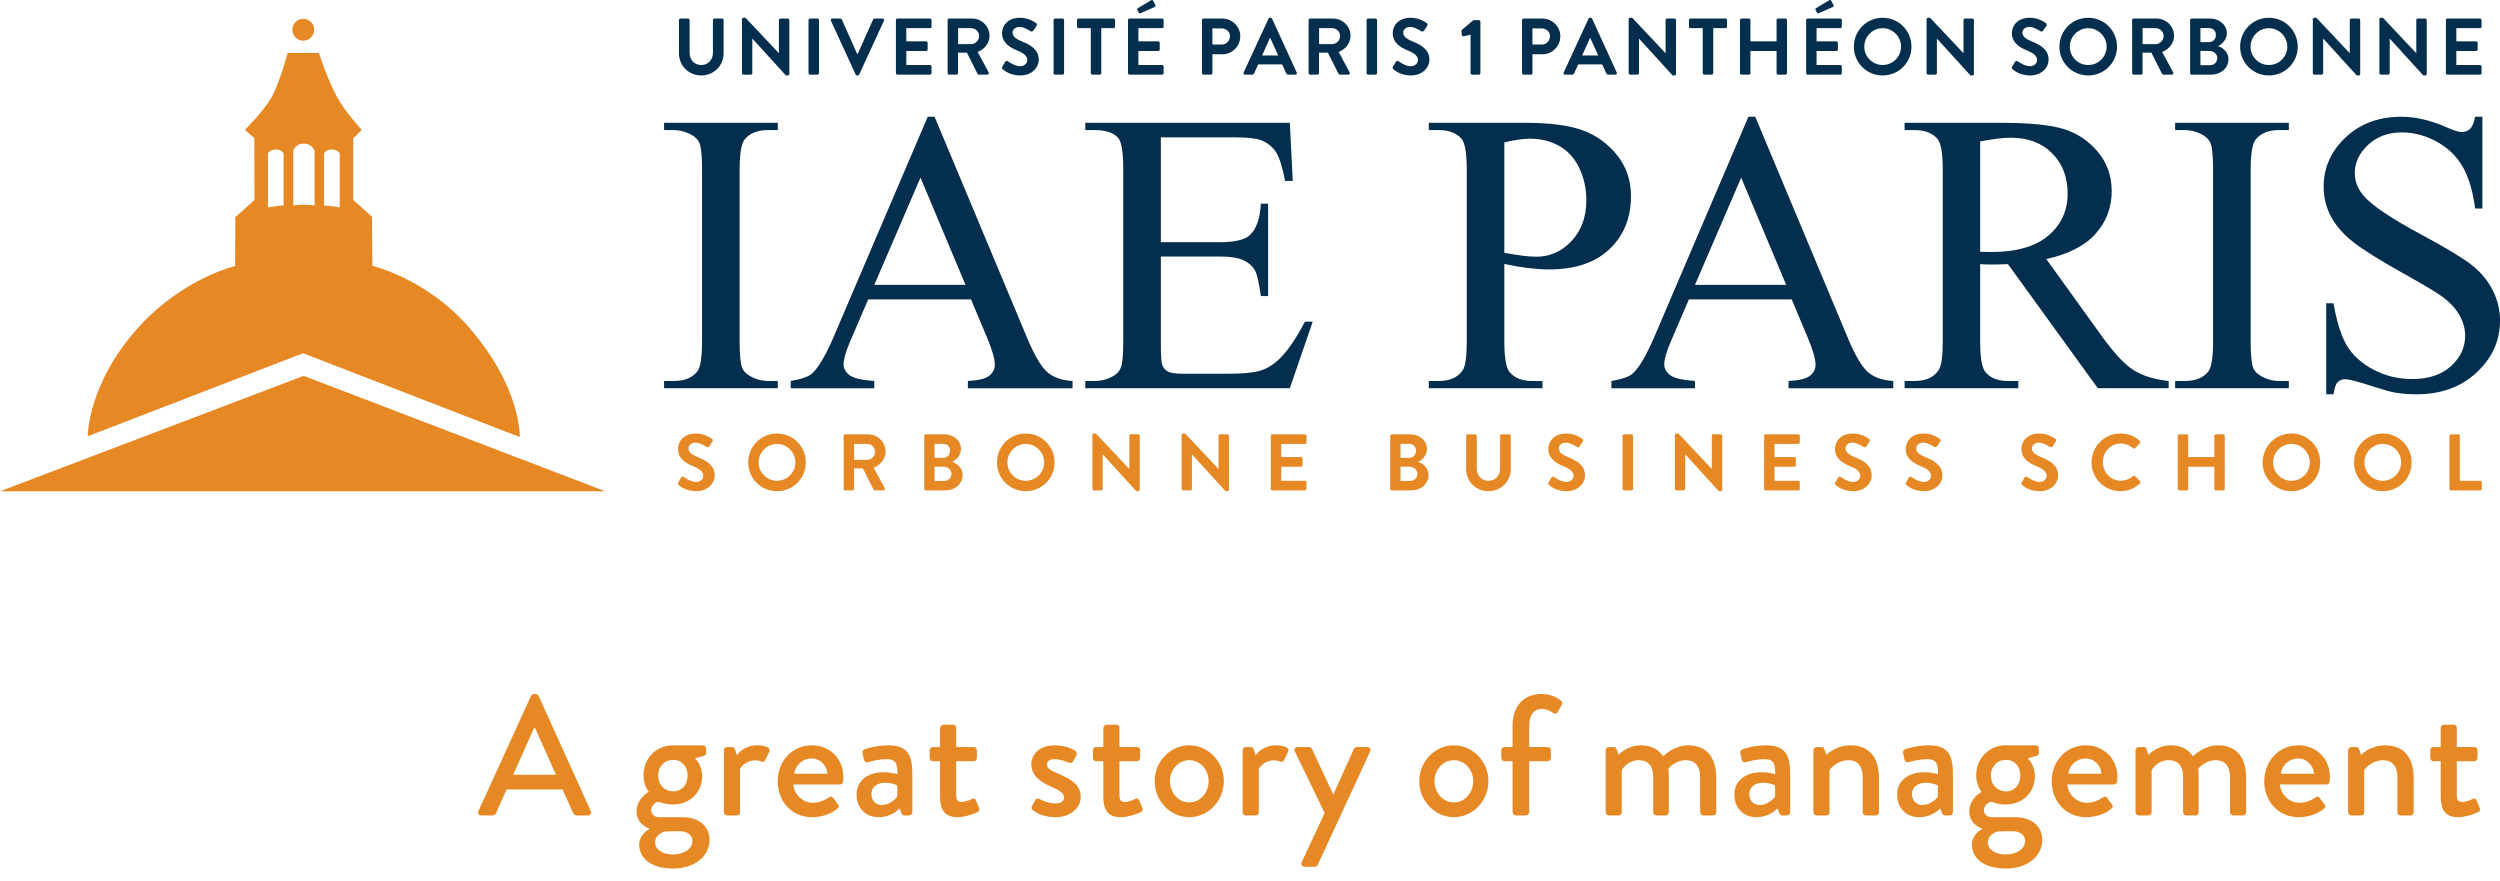 <?xml version="1.0" encoding="UTF-8"?>
<svg xmlns="http://www.w3.org/2000/svg" xmlns:xlink="http://www.w3.org/1999/xlink" width="569.67pt" height="200.64pt" viewBox="0 0 569.67 200.64" version="1.1">
<defs>
<g>
<symbol overflow="visible" id="glyph0-0">
<path style="stroke:none;" d="M 1.953 -1.172 C 1.953 -0.344 2.297 0 3.125 0 L 20.234 0 C 21.062 0 21.406 -0.344 21.406 -1.172 L 21.406 -26.125 C 21.406 -26.953 21.062 -27.297 20.234 -27.297 L 3.125 -27.297 C 2.297 -27.297 1.953 -26.953 1.953 -26.125 Z M 10.219 -12.25 L 10.219 -13.375 C 10.219 -16.297 14.078 -16.656 14.078 -19.109 C 14.078 -20.156 13.266 -21.141 11.703 -21.141 C 9.828 -21.141 8.938 -20 8.422 -19.531 C 8.188 -19.391 8 -19.391 7.766 -19.531 L 6.906 -20.391 C 6.672 -20.594 6.75 -20.859 6.906 -21.094 C 6.906 -21.094 8.578 -23.484 11.969 -23.484 C 14.734 -23.484 16.844 -21.688 16.844 -19.156 C 16.844 -15.75 12.75 -15.172 12.75 -13.297 L 12.75 -12.281 C 12.75 -11.938 12.516 -11.781 12.172 -11.781 L 10.766 -11.781 C 10.484 -11.781 10.219 -11.969 10.219 -12.25 Z M 9.562 -6.078 C 9.562 -7.094 10.406 -7.953 11.422 -7.953 C 12.484 -7.953 13.344 -7.094 13.344 -6.078 C 13.344 -5.062 12.484 -4.219 11.422 -4.219 C 10.406 -4.219 9.562 -5.062 9.562 -6.078 Z M 9.562 -6.078 "/>
</symbol>
<symbol overflow="visible" id="glyph0-1">
<path style="stroke:none;" d="M 0.781 0 L 3.234 0 C 3.703 0 4.016 -0.312 4.141 -0.578 C 4.906 -2.375 5.734 -4.141 6.516 -5.922 L 19.266 -5.922 L 21.688 -0.578 C 21.844 -0.234 22.109 0 22.578 0 L 25.031 0 C 25.625 0 25.938 -0.5 25.703 -1.016 L 13.812 -27.266 C 13.688 -27.5 13.344 -27.688 13.141 -27.688 L 12.75 -27.688 C 12.562 -27.688 12.203 -27.5 12.094 -27.266 L 0.109 -1.016 C -0.109 -0.5 0.188 0 0.781 0 Z M 8.031 -9.281 L 12.797 -19.969 L 12.984 -19.969 L 17.781 -9.281 Z M 8.031 -9.281 "/>
</symbol>
<symbol overflow="visible" id="glyph0-2">
<path style="stroke:none;" d=""/>
</symbol>
<symbol overflow="visible" id="glyph0-3">
<path style="stroke:none;" d="M 0.969 -0.938 C 0.969 1.672 3.047 2.734 3.859 2.969 L 3.859 3.078 C 3.469 3.312 1.562 4.406 1.562 6.75 C 1.562 9.281 3.781 12.094 9.281 12.094 C 14.469 12.094 17.594 9.047 17.594 5.609 C 17.594 2.219 14.859 0.391 11.469 0.391 L 6.156 0.391 C 4.984 0.391 4.297 -0.312 4.297 -1.203 C 4.297 -2.453 5.609 -3.125 5.891 -3.125 C 6.203 -3.125 7.297 -2.5 9.281 -2.5 C 13.344 -2.5 15.906 -5.531 15.906 -8.859 C 15.906 -11.781 14.234 -13.031 14.234 -13.031 L 16.375 -13.609 C 16.656 -13.656 16.812 -14 16.812 -14.281 L 16.812 -15.25 C 16.812 -15.672 16.5 -15.984 16.062 -15.984 L 9.25 -15.984 C 5.266 -15.984 2.531 -12.797 2.531 -9.172 C 2.531 -6.828 3.75 -5.375 3.75 -5.375 C 3.75 -5.375 0.969 -3.938 0.969 -0.938 Z M 9.328 -5.5 C 7.328 -5.5 5.891 -6.984 5.891 -9.094 C 5.891 -11.188 7.328 -12.672 9.328 -12.672 C 11.266 -12.672 12.594 -11.188 12.594 -9.094 C 12.594 -6.984 11.266 -5.5 9.328 -5.5 Z M 5.188 6.125 C 5.188 4.375 7.094 3.75 7.328 3.672 C 8.469 3.594 9.641 3.594 10.766 3.594 C 13.297 3.594 13.688 5.188 13.688 5.812 C 13.688 7.688 11.625 8.891 9.25 8.891 C 6.859 8.891 5.188 7.719 5.188 6.125 Z M 5.188 6.125 "/>
</symbol>
<symbol overflow="visible" id="glyph0-4">
<path style="stroke:none;" d="M 2.531 -0.734 C 2.531 -0.344 2.891 0 3.281 0 L 5.141 0 C 5.766 0 6.203 -0.078 6.203 -0.734 L 6.203 -10.641 C 6.359 -10.922 7.453 -12.562 9.719 -12.562 C 10.219 -12.562 10.797 -12.406 11.031 -12.281 C 11.391 -12.125 11.781 -12.203 11.969 -12.641 L 12.906 -14.547 C 13.344 -15.594 11.547 -15.984 10.062 -15.984 C 7.219 -15.984 5.766 -14.125 5.5 -13.734 L 5.062 -15.047 C 4.984 -15.359 4.688 -15.594 4.406 -15.594 L 3.281 -15.594 C 2.891 -15.594 2.531 -15.25 2.531 -14.859 Z M 2.531 -0.734 "/>
</symbol>
<symbol overflow="visible" id="glyph0-5">
<path style="stroke:none;" d="M 1.406 -7.797 C 1.406 -3.312 4.531 0.391 9.25 0.391 C 11.859 0.391 13.891 -0.578 15.016 -1.562 C 15.484 -1.953 15.359 -2.266 15.094 -2.578 L 14 -4.062 C 13.688 -4.453 13.422 -4.297 12.953 -4.016 C 12.172 -3.516 10.875 -2.891 9.484 -2.891 C 6.938 -2.891 5.109 -4.953 4.984 -7.062 L 15.594 -7.062 C 15.953 -7.062 16.266 -7.328 16.297 -7.719 C 16.344 -8 16.375 -8.5 16.375 -8.781 C 16.375 -12.953 13.266 -15.984 9.203 -15.984 C 4.531 -15.984 1.406 -12.203 1.406 -7.797 Z M 5.188 -9.516 C 5.422 -11.469 7.062 -12.984 9.172 -12.984 C 11.078 -12.984 12.641 -11.391 12.75 -9.516 Z M 5.188 -9.516 "/>
</symbol>
<symbol overflow="visible" id="glyph0-6">
<path style="stroke:none;" d="M 1.406 -4.844 C 1.406 -1.594 3.516 0.391 6.438 0.391 C 8.859 0.391 10.375 -0.781 11.234 -1.594 L 11.625 -0.547 C 11.781 -0.156 11.938 0 12.281 0 L 13.375 0 C 13.766 0 14.125 -0.344 14.125 -0.734 L 14.125 -9.047 C 14.125 -12.953 13.656 -15.984 8.656 -15.984 C 5.766 -15.984 3.547 -15.203 3.281 -15.094 C 2.922 -14.969 2.656 -14.703 2.766 -14.203 L 3.078 -12.75 C 3.203 -12.328 3.469 -12.016 3.938 -12.125 C 4.766 -12.359 6.516 -12.828 8.312 -12.828 C 10.297 -12.828 10.766 -11.859 10.719 -9.406 C 10.719 -9.406 9.281 -9.859 7.641 -9.859 C 3.672 -9.859 1.406 -7.688 1.406 -4.844 Z M 4.797 -4.875 C 4.797 -6.469 6.078 -7.453 7.953 -7.453 C 9.359 -7.453 10.453 -6.984 10.688 -6.828 L 10.688 -4.328 C 10.219 -3.547 8.734 -2.375 7.172 -2.375 C 5.734 -2.375 4.797 -3.469 4.797 -4.875 Z M 4.797 -4.875 "/>
</symbol>
<symbol overflow="visible" id="glyph0-7">
<path style="stroke:none;" d="M 3.547 -4.25 C 3.547 -1.484 4.453 0.391 7.531 0.391 C 9.406 0.391 11.703 -0.547 12.094 -0.781 C 12.484 -0.969 12.641 -1.281 12.438 -1.719 L 11.734 -3.438 C 11.578 -3.781 11.344 -4.016 10.844 -3.781 C 10.375 -3.547 9.281 -3.078 8.469 -3.078 C 7.719 -3.078 7.219 -3.312 7.219 -4.641 L 7.219 -12.359 L 11.188 -12.359 C 11.625 -12.359 11.938 -12.719 11.938 -13.109 L 11.938 -14.859 C 11.938 -15.281 11.625 -15.594 11.188 -15.594 L 7.219 -15.594 L 7.219 -19.969 C 7.219 -20.359 6.906 -20.703 6.516 -20.703 L 4.297 -20.672 C 3.906 -20.672 3.547 -20.312 3.547 -19.922 L 3.547 -15.594 L 1.906 -15.594 C 1.484 -15.594 1.172 -15.281 1.172 -14.859 L 1.172 -13.109 C 1.172 -12.719 1.484 -12.359 1.906 -12.359 L 3.547 -12.359 Z M 3.547 -4.25 "/>
</symbol>
<symbol overflow="visible" id="glyph0-8">
<path style="stroke:none;" d="M 1.828 -1.203 C 2.656 -0.547 4.375 0.391 6.984 0.391 C 10.453 0.391 12.75 -1.75 12.75 -4.172 C 12.75 -7.094 10.406 -8.312 7.562 -9.562 C 6.047 -10.219 5.062 -10.641 5.062 -11.656 C 5.062 -12.25 5.5 -12.828 6.828 -12.828 C 8.312 -12.828 10.016 -12.016 10.016 -12.016 C 10.328 -11.859 10.844 -11.969 11.031 -12.328 L 11.734 -13.656 C 11.969 -14.047 11.781 -14.547 11.422 -14.781 C 10.641 -15.281 9.016 -15.984 6.828 -15.984 C 3.078 -15.984 1.484 -13.656 1.484 -11.703 C 1.484 -9.125 3.516 -7.641 5.922 -6.594 C 8.078 -5.609 8.938 -5.109 8.938 -4.062 C 8.938 -3.203 8.188 -2.734 7.016 -2.734 C 5.109 -2.734 3.391 -3.75 3.391 -3.75 C 3 -3.984 2.578 -3.859 2.422 -3.547 L 1.594 -2.031 C 1.438 -1.719 1.594 -1.359 1.828 -1.203 Z M 1.828 -1.203 "/>
</symbol>
<symbol overflow="visible" id="glyph0-9">
<path style="stroke:none;" d="M 1.359 -7.844 C 1.359 -3.359 4.875 0.391 9.25 0.391 C 13.609 0.391 17.125 -3.359 17.125 -7.844 C 17.125 -12.25 13.609 -15.984 9.25 -15.984 C 4.875 -15.984 1.359 -12.25 1.359 -7.844 Z M 4.844 -7.844 C 4.844 -10.453 6.781 -12.594 9.25 -12.594 C 11.703 -12.594 13.656 -10.453 13.656 -7.844 C 13.656 -5.141 11.703 -2.969 9.25 -2.969 C 6.781 -2.969 4.844 -5.141 4.844 -7.844 Z M 4.844 -7.844 "/>
</symbol>
<symbol overflow="visible" id="glyph0-10">
<path style="stroke:none;" d="M 7.219 -0.547 L 1.984 10.641 C 1.719 11.188 2.062 11.703 2.656 11.703 L 4.984 11.703 C 5.297 11.703 5.531 11.469 5.656 11.234 L 17.594 -14.594 C 17.859 -15.094 17.547 -15.594 16.922 -15.594 L 14.703 -15.594 C 14.359 -15.594 14.047 -15.516 13.891 -15.172 L 9.203 -4.797 L 9.172 -4.797 L 4.328 -15.172 C 4.219 -15.406 3.906 -15.594 3.672 -15.594 L 1.094 -15.594 C 0.5 -15.594 0.188 -15.094 0.422 -14.594 Z M 7.219 -0.547 "/>
</symbol>
<symbol overflow="visible" id="glyph0-11">
<path style="stroke:none;" d="M 3.75 -0.734 C 3.75 -0.344 4.094 0 4.484 0 L 6.781 0 C 7.172 0 7.531 -0.344 7.531 -0.734 L 7.531 -12.359 L 11.734 -12.359 C 12.172 -12.359 12.484 -12.719 12.484 -13.109 L 12.484 -14.859 C 12.484 -15.281 12.172 -15.594 11.734 -15.594 L 7.531 -15.594 L 7.531 -20.438 C 7.531 -23.047 8.734 -24.297 10.453 -24.297 C 11.391 -24.297 12.516 -23.719 13.031 -23.359 C 13.422 -23.094 13.812 -23.125 14 -23.484 L 14.969 -25.234 C 15.125 -25.5 15.094 -25.891 14.812 -26.125 C 14.125 -26.75 12.484 -27.688 10.375 -27.688 C 6.625 -27.688 3.75 -25.266 3.75 -20.438 L 3.75 -15.594 L 1.906 -15.594 C 1.484 -15.594 1.172 -15.281 1.172 -14.859 L 1.172 -13.109 C 1.172 -12.719 1.484 -12.359 1.906 -12.359 L 3.75 -12.359 Z M 3.75 -0.734 "/>
</symbol>
<symbol overflow="visible" id="glyph0-12">
<path style="stroke:none;" d="M 2.531 -0.734 C 2.531 -0.344 2.891 0 3.281 0 L 5.453 0 C 5.844 0 6.203 -0.344 6.203 -0.734 L 6.203 -10.25 C 6.391 -10.766 7.719 -12.594 10.062 -12.594 C 12.25 -12.594 13.375 -11.234 13.375 -8.734 L 13.375 -0.734 C 13.375 -0.344 13.688 0 14.125 0 L 16.188 0 C 16.578 0 16.922 -0.344 16.922 -0.734 L 16.922 -8.812 C 16.922 -9.594 16.891 -10.328 16.812 -10.688 C 17.078 -10.922 18.453 -12.594 20.828 -12.594 C 22.938 -12.594 24.062 -11.188 24.062 -8.734 L 24.062 -0.734 C 24.062 -0.344 24.375 0 24.797 0 L 26.984 0 C 27.422 0 27.734 -0.344 27.734 -0.734 L 27.734 -8.578 C 27.734 -12.641 26.047 -15.984 21.297 -15.984 C 18.328 -15.984 16.062 -13.922 15.641 -13.5 C 14.516 -15.094 12.875 -15.984 10.609 -15.984 C 7.609 -15.984 5.812 -14.156 5.453 -13.812 L 5.031 -15.125 C 4.906 -15.406 4.719 -15.594 4.375 -15.594 L 3.281 -15.594 C 2.891 -15.594 2.531 -15.25 2.531 -14.859 Z M 2.531 -0.734 "/>
</symbol>
<symbol overflow="visible" id="glyph0-13">
<path style="stroke:none;" d="M 2.531 -0.734 C 2.531 -0.344 2.891 0 3.281 0 L 5.297 0 C 5.969 0 6.203 -0.234 6.203 -0.734 L 6.203 -10.25 C 6.391 -10.797 8.078 -12.594 10.531 -12.594 C 12.562 -12.594 13.766 -11.234 13.766 -8.734 L 13.766 -0.734 C 13.766 -0.344 14.078 0 14.516 0 L 16.734 0 C 17.125 0 17.469 -0.344 17.469 -0.734 L 17.469 -8.578 C 17.469 -12.641 15.719 -15.984 10.953 -15.984 C 7.844 -15.984 5.766 -14.125 5.5 -13.812 L 5.031 -15.125 C 4.953 -15.406 4.719 -15.594 4.406 -15.594 L 3.281 -15.594 C 2.891 -15.594 2.531 -15.25 2.531 -14.859 Z M 2.531 -0.734 "/>
</symbol>
</g>
<clipPath id="clip1">
  <path d="M 529 26 L 569.672 26 L 569.672 90 L 529 90 Z M 529 26 "/>
</clipPath>
</defs>
<g id="surface1">
<path style=" stroke:none;fill-rule:nonzero;fill:rgb(1.199%,17.999%,30.199%);fill-opacity:1;" d="M 154.715 4.574 C 154.715 4.395 154.879 4.227 155.062 4.227 L 156.797 4.227 C 156.996 4.227 157.141 4.395 157.141 4.574 L 157.141 12.043 C 157.141 13.594 158.199 14.816 159.789 14.816 C 161.379 14.816 162.453 13.594 162.453 12.062 L 162.453 4.574 C 162.453 4.395 162.602 4.227 162.801 4.227 L 164.535 4.227 C 164.719 4.227 164.883 4.395 164.883 4.574 L 164.883 12.172 C 164.883 14.945 162.676 17.191 159.789 17.191 C 156.922 17.191 154.715 14.945 154.715 12.172 L 154.715 4.574 "/>
<path style=" stroke:none;fill-rule:nonzero;fill:rgb(1.199%,17.999%,30.199%);fill-opacity:1;" d="M 169.07 4.375 C 169.07 4.191 169.238 4.047 169.418 4.047 L 169.875 4.047 L 177.469 12.113 L 177.488 12.113 L 177.488 4.574 C 177.488 4.391 177.637 4.227 177.836 4.227 L 179.516 4.227 C 179.699 4.227 179.863 4.391 179.863 4.574 L 179.863 16.863 C 179.863 17.047 179.699 17.191 179.516 17.191 L 179.078 17.191 L 171.445 8.809 L 171.43 8.809 L 171.43 16.66 C 171.43 16.844 171.281 17.008 171.082 17.008 L 169.418 17.008 C 169.238 17.008 169.07 16.844 169.07 16.66 L 169.07 4.375 "/>
<path style=" stroke:none;fill-rule:nonzero;fill:rgb(1.199%,17.999%,30.199%);fill-opacity:1;" d="M 184.234 4.574 C 184.234 4.395 184.398 4.227 184.582 4.227 L 186.277 4.227 C 186.465 4.227 186.625 4.395 186.625 4.574 L 186.625 16.66 C 186.625 16.844 186.465 17.008 186.277 17.008 L 184.582 17.008 C 184.398 17.008 184.234 16.844 184.234 16.66 L 184.234 4.574 "/>
<path style=" stroke:none;fill-rule:nonzero;fill:rgb(1.199%,17.999%,30.199%);fill-opacity:1;" d="M 189.332 4.703 C 189.223 4.465 189.367 4.227 189.641 4.227 L 191.504 4.227 C 191.668 4.227 191.777 4.34 191.816 4.43 L 195.32 12.277 L 195.445 12.277 L 198.953 4.43 C 198.992 4.34 199.098 4.227 199.266 4.227 L 201.125 4.227 C 201.402 4.227 201.547 4.465 201.438 4.703 L 195.777 16.988 C 195.723 17.102 195.633 17.191 195.465 17.191 L 195.285 17.191 C 195.117 17.191 195.027 17.102 194.973 16.988 L 189.332 4.703 "/>
<path style=" stroke:none;fill-rule:nonzero;fill:rgb(1.199%,17.999%,30.199%);fill-opacity:1;" d="M 204.148 4.574 C 204.148 4.395 204.293 4.227 204.492 4.227 L 211.926 4.227 C 212.125 4.227 212.27 4.395 212.27 4.574 L 212.27 6.07 C 212.27 6.254 212.125 6.418 211.926 6.418 L 206.52 6.418 L 206.52 9.414 L 211.031 9.414 C 211.215 9.414 211.379 9.578 211.379 9.762 L 211.379 11.277 C 211.379 11.477 211.215 11.621 211.031 11.621 L 206.52 11.621 L 206.52 14.816 L 211.926 14.816 C 212.125 14.816 212.27 14.984 212.27 15.164 L 212.27 16.66 C 212.27 16.844 212.125 17.008 211.926 17.008 L 204.492 17.008 C 204.293 17.008 204.148 16.844 204.148 16.66 L 204.148 4.574 "/>
<path style=" stroke:none;fill-rule:nonzero;fill:rgb(1.199%,17.999%,30.199%);fill-opacity:1;" d="M 215.93 4.574 C 215.93 4.395 216.074 4.227 216.277 4.227 L 221.5 4.227 C 223.691 4.227 225.48 5.98 225.48 8.152 C 225.48 9.832 224.363 11.203 222.777 11.844 L 225.277 16.48 C 225.406 16.719 225.277 17.008 224.969 17.008 L 223.051 17.008 C 222.887 17.008 222.797 16.918 222.758 16.844 L 220.332 12.004 L 218.305 12.004 L 218.305 16.66 C 218.305 16.844 218.141 17.008 217.957 17.008 L 216.277 17.008 C 216.074 17.008 215.93 16.844 215.93 16.66 Z M 221.297 10.051 C 222.266 10.051 223.105 9.211 223.105 8.191 C 223.105 7.223 222.266 6.418 221.297 6.418 L 218.32 6.418 L 218.32 10.051 L 221.297 10.051 "/>
<path style=" stroke:none;fill-rule:nonzero;fill:rgb(1.199%,17.999%,30.199%);fill-opacity:1;" d="M 228.391 15.219 L 229.047 14.086 C 229.191 13.832 229.504 13.832 229.668 13.961 C 229.758 14.016 231.238 15.094 232.422 15.094 C 233.375 15.094 234.086 14.473 234.086 13.684 C 234.086 12.754 233.301 12.117 231.766 11.492 C 230.051 10.801 228.336 9.707 228.336 7.551 C 228.336 5.926 229.539 4.047 232.441 4.047 C 234.305 4.047 235.727 4.992 236.094 5.27 C 236.277 5.379 236.332 5.688 236.203 5.871 L 235.512 6.914 C 235.363 7.133 235.09 7.277 234.871 7.133 C 234.723 7.039 233.336 6.129 232.336 6.129 C 231.293 6.129 230.727 6.82 230.727 7.406 C 230.727 8.266 231.402 8.848 232.883 9.449 C 234.652 10.16 236.695 11.223 236.695 13.578 C 236.695 15.457 235.07 17.191 232.496 17.191 C 230.195 17.191 228.844 16.113 228.48 15.766 C 228.316 15.605 228.223 15.512 228.391 15.219 "/>
<path style=" stroke:none;fill-rule:nonzero;fill:rgb(1.199%,17.999%,30.199%);fill-opacity:1;" d="M 240.078 4.574 C 240.078 4.395 240.242 4.227 240.426 4.227 L 242.125 4.227 C 242.309 4.227 242.469 4.395 242.469 4.574 L 242.469 16.66 C 242.469 16.844 242.309 17.008 242.125 17.008 L 240.426 17.008 C 240.242 17.008 240.078 16.844 240.078 16.66 L 240.078 4.574 "/>
<path style=" stroke:none;fill-rule:nonzero;fill:rgb(1.199%,17.999%,30.199%);fill-opacity:1;" d="M 248.559 6.418 L 245.762 6.418 C 245.562 6.418 245.418 6.254 245.418 6.07 L 245.418 4.574 C 245.418 4.395 245.562 4.227 245.762 4.227 L 253.742 4.227 C 253.941 4.227 254.086 4.395 254.086 4.574 L 254.086 6.07 C 254.086 6.254 253.941 6.418 253.742 6.418 L 250.945 6.418 L 250.945 16.66 C 250.945 16.844 250.781 17.008 250.602 17.008 L 248.902 17.008 C 248.719 17.008 248.559 16.844 248.559 16.66 L 248.559 6.418 "/>
<path style=" stroke:none;fill-rule:nonzero;fill:rgb(1.199%,17.999%,30.199%);fill-opacity:1;" d="M 257.035 4.574 C 257.035 4.395 257.18 4.227 257.383 4.227 L 264.812 4.227 C 265.016 4.227 265.16 4.395 265.16 4.574 L 265.16 6.07 C 265.16 6.254 265.016 6.418 264.812 6.418 L 259.406 6.418 L 259.406 9.414 L 263.918 9.414 C 264.098 9.414 264.266 9.578 264.266 9.762 L 264.266 11.277 C 264.266 11.477 264.098 11.621 263.918 11.621 L 259.406 11.621 L 259.406 14.816 L 264.812 14.816 C 265.016 14.816 265.16 14.984 265.16 15.164 L 265.16 16.66 C 265.16 16.844 265.016 17.008 264.812 17.008 L 257.383 17.008 C 257.18 17.008 257.035 16.844 257.035 16.66 Z M 259.48 2.859 L 259.148 2.219 C 259.078 2.074 259.172 1.93 259.262 1.871 L 262.254 0.082 C 262.457 -0.043 262.641 -0.027 262.73 0.137 L 263.242 1.09 C 263.371 1.309 263.297 1.508 263.133 1.582 L 259.934 2.984 C 259.68 3.094 259.551 3.023 259.48 2.859 "/>
<path style=" stroke:none;fill-rule:nonzero;fill:rgb(1.199%,17.999%,30.199%);fill-opacity:1;" d="M 273.895 4.574 C 273.895 4.395 274.039 4.227 274.242 4.227 L 278.535 4.227 C 280.777 4.227 282.621 6.055 282.621 8.266 C 282.621 10.527 280.777 12.371 278.551 12.371 L 276.27 12.371 L 276.27 16.66 C 276.27 16.844 276.105 17.008 275.926 17.008 L 274.242 17.008 C 274.039 17.008 273.895 16.844 273.895 16.66 Z M 278.387 10.145 C 279.41 10.145 280.266 9.32 280.266 8.246 C 280.266 7.238 279.41 6.473 278.387 6.473 L 276.27 6.473 L 276.27 10.145 L 278.387 10.145 "/>
<path style=" stroke:none;fill-rule:nonzero;fill:rgb(1.199%,17.999%,30.199%);fill-opacity:1;" d="M 283.379 16.535 L 289.055 4.246 C 289.109 4.137 289.203 4.047 289.363 4.047 L 289.547 4.047 C 289.73 4.047 289.805 4.137 289.859 4.246 L 295.484 16.535 C 295.594 16.773 295.445 17.008 295.172 17.008 L 293.582 17.008 C 293.309 17.008 293.18 16.902 293.051 16.645 L 292.156 14.672 L 286.699 14.672 L 285.805 16.645 C 285.734 16.828 285.57 17.008 285.273 17.008 L 283.688 17.008 C 283.414 17.008 283.266 16.773 283.379 16.535 M 291.266 12.645 L 289.438 8.629 L 289.383 8.629 L 287.594 12.645 L 291.266 12.645 "/>
<path style=" stroke:none;fill-rule:nonzero;fill:rgb(1.199%,17.999%,30.199%);fill-opacity:1;" d="M 298.191 4.574 C 298.191 4.395 298.336 4.227 298.539 4.227 L 303.758 4.227 C 305.949 4.227 307.742 5.98 307.742 8.152 C 307.742 9.832 306.625 11.203 305.039 11.844 L 307.539 16.48 C 307.668 16.719 307.539 17.008 307.23 17.008 L 305.312 17.008 C 305.148 17.008 305.059 16.918 305.02 16.844 L 302.594 12.004 L 300.562 12.004 L 300.562 16.66 C 300.562 16.844 300.398 17.008 300.219 17.008 L 298.539 17.008 C 298.336 17.008 298.191 16.844 298.191 16.66 Z M 303.559 10.051 C 304.527 10.051 305.363 9.211 305.363 8.191 C 305.363 7.223 304.527 6.418 303.559 6.418 L 300.582 6.418 L 300.582 10.051 L 303.559 10.051 "/>
<path style=" stroke:none;fill-rule:nonzero;fill:rgb(1.199%,17.999%,30.199%);fill-opacity:1;" d="M 311.402 4.574 C 311.402 4.395 311.566 4.227 311.746 4.227 L 313.445 4.227 C 313.629 4.227 313.789 4.395 313.789 4.574 L 313.789 16.66 C 313.789 16.844 313.629 17.008 313.445 17.008 L 311.746 17.008 C 311.566 17.008 311.402 16.844 311.402 16.66 L 311.402 4.574 "/>
<path style=" stroke:none;fill-rule:nonzero;fill:rgb(1.199%,17.999%,30.199%);fill-opacity:1;" d="M 317.41 15.219 L 318.066 14.086 C 318.215 13.832 318.523 13.832 318.688 13.961 C 318.777 14.016 320.262 15.094 321.445 15.094 C 322.395 15.094 323.109 14.473 323.109 13.684 C 323.109 12.754 322.32 12.117 320.785 11.492 C 319.074 10.801 317.355 9.707 317.355 7.551 C 317.355 5.926 318.562 4.047 321.465 4.047 C 323.324 4.047 324.746 4.992 325.113 5.27 C 325.301 5.379 325.355 5.688 325.227 5.871 L 324.531 6.914 C 324.387 7.133 324.109 7.277 323.895 7.133 C 323.746 7.039 322.359 6.129 321.355 6.129 C 320.312 6.129 319.746 6.82 319.746 7.406 C 319.746 8.266 320.422 8.848 321.902 9.449 C 323.672 10.16 325.719 11.223 325.719 13.578 C 325.719 15.457 324.094 17.191 321.516 17.191 C 319.219 17.191 317.863 16.113 317.5 15.766 C 317.336 15.605 317.246 15.512 317.41 15.219 "/>
<path style=" stroke:none;fill-rule:nonzero;fill:rgb(1.199%,17.999%,30.199%);fill-opacity:1;" d="M 335.094 7.918 L 333.488 8.266 C 333.32 8.301 333.141 8.191 333.121 8.027 L 333.012 7.133 C 332.992 6.984 333.027 6.875 333.105 6.805 L 335.734 4.594 L 337.012 4.594 C 337.191 4.594 337.336 4.758 337.336 4.941 L 337.336 16.66 C 337.336 16.844 337.191 17.008 337.012 17.008 L 335.441 17.008 C 335.238 17.008 335.094 16.844 335.094 16.66 L 335.094 7.918 "/>
<path style=" stroke:none;fill-rule:nonzero;fill:rgb(1.199%,17.999%,30.199%);fill-opacity:1;" d="M 346.824 4.574 C 346.824 4.395 346.969 4.227 347.172 4.227 L 351.461 4.227 C 353.707 4.227 355.551 6.055 355.551 8.266 C 355.551 10.527 353.707 12.371 351.48 12.371 L 349.195 12.371 L 349.195 16.66 C 349.195 16.844 349.031 17.008 348.852 17.008 L 347.172 17.008 C 346.969 17.008 346.824 16.844 346.824 16.66 Z M 351.316 10.145 C 352.34 10.145 353.195 9.32 353.195 8.246 C 353.195 7.238 352.34 6.473 351.316 6.473 L 349.195 6.473 L 349.195 10.145 L 351.316 10.145 "/>
<path style=" stroke:none;fill-rule:nonzero;fill:rgb(1.199%,17.999%,30.199%);fill-opacity:1;" d="M 356.305 16.535 L 361.98 4.246 C 362.039 4.137 362.129 4.047 362.293 4.047 L 362.477 4.047 C 362.66 4.047 362.73 4.137 362.785 4.246 L 368.41 16.535 C 368.52 16.773 368.371 17.008 368.102 17.008 L 366.512 17.008 C 366.234 17.008 366.109 16.902 365.98 16.645 L 365.086 14.672 L 359.625 14.672 L 358.73 16.645 C 358.66 16.828 358.496 17.008 358.203 17.008 L 356.613 17.008 C 356.34 17.008 356.195 16.773 356.305 16.535 M 364.191 12.645 L 362.363 8.629 L 362.312 8.629 L 360.523 12.645 L 364.191 12.645 "/>
<path style=" stroke:none;fill-rule:nonzero;fill:rgb(1.199%,17.999%,30.199%);fill-opacity:1;" d="M 371.121 4.375 C 371.121 4.191 371.285 4.047 371.469 4.047 L 371.926 4.047 L 379.52 12.113 L 379.535 12.113 L 379.535 4.574 C 379.535 4.391 379.684 4.227 379.887 4.227 L 381.566 4.227 C 381.742 4.227 381.91 4.391 381.91 4.574 L 381.91 16.863 C 381.91 17.047 381.742 17.191 381.566 17.191 L 381.129 17.191 L 373.492 8.809 L 373.477 8.809 L 373.477 16.66 C 373.477 16.844 373.328 17.008 373.129 17.008 L 371.469 17.008 C 371.285 17.008 371.121 16.844 371.121 16.66 L 371.121 4.375 "/>
<path style=" stroke:none;fill-rule:nonzero;fill:rgb(1.199%,17.999%,30.199%);fill-opacity:1;" d="M 387.996 6.418 L 385.207 6.418 C 385.004 6.418 384.859 6.254 384.859 6.07 L 384.859 4.574 C 384.859 4.395 385.004 4.227 385.207 4.227 L 393.184 4.227 C 393.387 4.227 393.531 4.395 393.531 4.574 L 393.531 6.07 C 393.531 6.254 393.387 6.418 393.184 6.418 L 390.391 6.418 L 390.391 16.66 C 390.391 16.844 390.227 17.008 390.043 17.008 L 388.348 17.008 C 388.164 17.008 387.996 16.844 387.996 16.66 L 387.996 6.418 "/>
<path style=" stroke:none;fill-rule:nonzero;fill:rgb(1.199%,17.999%,30.199%);fill-opacity:1;" d="M 396.48 4.574 C 396.48 4.395 396.641 4.227 396.824 4.227 L 398.52 4.227 C 398.723 4.227 398.867 4.395 398.867 4.574 L 398.867 9.414 L 404.82 9.414 L 404.82 4.574 C 404.82 4.395 404.969 4.227 405.164 4.227 L 406.848 4.227 C 407.031 4.227 407.195 4.395 407.195 4.574 L 407.195 16.66 C 407.195 16.844 407.031 17.008 406.848 17.008 L 405.164 17.008 C 404.969 17.008 404.82 16.844 404.82 16.66 L 404.82 11.621 L 398.867 11.621 L 398.867 16.66 C 398.867 16.844 398.723 17.008 398.52 17.008 L 396.824 17.008 C 396.641 17.008 396.48 16.844 396.48 16.66 L 396.48 4.574 "/>
<path style=" stroke:none;fill-rule:nonzero;fill:rgb(1.199%,17.999%,30.199%);fill-opacity:1;" d="M 411.566 4.574 C 411.566 4.395 411.711 4.227 411.91 4.227 L 419.344 4.227 C 419.547 4.227 419.691 4.395 419.691 4.574 L 419.691 6.07 C 419.691 6.254 419.547 6.418 419.344 6.418 L 413.938 6.418 L 413.938 9.414 L 418.449 9.414 C 418.629 9.414 418.797 9.578 418.797 9.762 L 418.797 11.277 C 418.797 11.477 418.629 11.621 418.449 11.621 L 413.938 11.621 L 413.938 14.816 L 419.344 14.816 C 419.547 14.816 419.691 14.984 419.691 15.164 L 419.691 16.66 C 419.691 16.844 419.547 17.008 419.344 17.008 L 411.91 17.008 C 411.711 17.008 411.566 16.844 411.566 16.66 Z M 414.012 2.859 L 413.684 2.219 C 413.609 2.074 413.703 1.93 413.793 1.871 L 416.785 0.082 C 416.988 -0.043 417.172 -0.027 417.262 0.137 L 417.773 1.09 C 417.902 1.309 417.824 1.508 417.664 1.582 L 414.469 2.984 C 414.211 3.094 414.082 3.023 414.012 2.859 "/>
<path style=" stroke:none;fill-rule:nonzero;fill:rgb(1.199%,17.999%,30.199%);fill-opacity:1;" d="M 428.988 4.047 C 432.641 4.047 435.562 6.984 435.562 10.637 C 435.562 14.289 432.641 17.191 428.988 17.191 C 425.34 17.191 422.434 14.289 422.434 10.637 C 422.434 6.984 425.34 4.047 428.988 4.047 M 428.988 14.816 C 431.289 14.816 433.188 12.938 433.188 10.637 C 433.188 8.336 431.289 6.422 428.988 6.422 C 426.688 6.422 424.809 8.336 424.809 10.637 C 424.809 12.938 426.688 14.816 428.988 14.816 "/>
<path style=" stroke:none;fill-rule:nonzero;fill:rgb(1.199%,17.999%,30.199%);fill-opacity:1;" d="M 439.004 4.375 C 439.004 4.191 439.164 4.047 439.352 4.047 L 439.809 4.047 L 447.402 12.113 L 447.422 12.113 L 447.422 4.574 C 447.422 4.391 447.566 4.227 447.77 4.227 L 449.445 4.227 C 449.629 4.227 449.793 4.391 449.793 4.574 L 449.793 16.863 C 449.793 17.047 449.629 17.191 449.445 17.191 L 449.012 17.191 L 441.375 8.809 L 441.359 8.809 L 441.359 16.66 C 441.359 16.844 441.215 17.008 441.012 17.008 L 439.352 17.008 C 439.164 17.008 439.004 16.844 439.004 16.66 L 439.004 4.375 "/>
<path style=" stroke:none;fill-rule:nonzero;fill:rgb(1.199%,17.999%,30.199%);fill-opacity:1;" d="M 458.496 15.219 L 459.152 14.086 C 459.301 13.832 459.609 13.832 459.773 13.961 C 459.867 14.016 461.348 15.094 462.531 15.094 C 463.484 15.094 464.191 14.473 464.191 13.684 C 464.191 12.754 463.41 12.117 461.875 11.492 C 460.156 10.801 458.441 9.707 458.441 7.551 C 458.441 5.926 459.648 4.047 462.551 4.047 C 464.414 4.047 465.84 4.992 466.203 5.27 C 466.387 5.379 466.438 5.688 466.312 5.871 L 465.617 6.914 C 465.473 7.133 465.199 7.277 464.98 7.133 C 464.832 7.039 463.445 6.129 462.441 6.129 C 461.402 6.129 460.836 6.82 460.836 7.406 C 460.836 8.266 461.508 8.848 462.988 9.449 C 464.762 10.16 466.805 11.223 466.805 13.578 C 466.805 15.457 465.18 17.191 462.605 17.191 C 460.305 17.191 458.953 16.113 458.59 15.766 C 458.426 15.605 458.332 15.512 458.496 15.219 "/>
<path style=" stroke:none;fill-rule:nonzero;fill:rgb(1.199%,17.999%,30.199%);fill-opacity:1;" d="M 475.832 4.047 C 479.48 4.047 482.402 6.984 482.402 10.637 C 482.402 14.289 479.48 17.191 475.832 17.191 C 472.18 17.191 469.277 14.289 469.277 10.637 C 469.277 6.984 472.18 4.047 475.832 4.047 M 475.832 14.816 C 478.129 14.816 480.031 12.938 480.031 10.637 C 480.031 8.336 478.129 6.422 475.832 6.422 C 473.527 6.422 471.648 8.336 471.648 10.637 C 471.648 12.938 473.527 14.816 475.832 14.816 "/>
<path style=" stroke:none;fill-rule:nonzero;fill:rgb(1.199%,17.999%,30.199%);fill-opacity:1;" d="M 485.844 4.574 C 485.844 4.395 485.988 4.227 486.191 4.227 L 491.41 4.227 C 493.602 4.227 495.395 5.98 495.395 8.152 C 495.395 9.832 494.277 11.203 492.691 11.844 L 495.191 16.48 C 495.32 16.719 495.191 17.008 494.883 17.008 L 492.965 17.008 C 492.801 17.008 492.707 16.918 492.672 16.844 L 490.242 12.004 L 488.215 12.004 L 488.215 16.66 C 488.215 16.844 488.051 17.008 487.871 17.008 L 486.191 17.008 C 485.988 17.008 485.844 16.844 485.844 16.66 Z M 491.211 10.051 C 492.18 10.051 493.016 9.211 493.016 8.191 C 493.016 7.223 492.18 6.418 491.211 6.418 L 488.234 6.418 L 488.234 10.051 L 491.211 10.051 "/>
<path style=" stroke:none;fill-rule:nonzero;fill:rgb(1.199%,17.999%,30.199%);fill-opacity:1;" d="M 499.055 4.574 C 499.055 4.395 499.199 4.227 499.398 4.227 L 503.578 4.227 C 505.754 4.227 507.434 5.688 507.434 7.605 C 507.434 9.012 506.281 10.105 505.426 10.512 C 506.391 10.816 507.801 11.805 507.801 13.484 C 507.801 15.531 506.043 17.008 503.816 17.008 L 499.398 17.008 C 499.199 17.008 499.055 16.844 499.055 16.66 Z M 503.359 9.598 C 504.293 9.598 504.934 8.863 504.934 7.953 C 504.934 7.039 504.293 6.402 503.359 6.402 L 501.406 6.402 L 501.406 9.598 Z M 503.617 14.855 C 504.531 14.855 505.258 14.145 505.258 13.191 C 505.258 12.277 504.348 11.605 503.398 11.605 L 501.406 11.605 L 501.406 14.855 L 503.617 14.855 "/>
<path style=" stroke:none;fill-rule:nonzero;fill:rgb(1.199%,17.999%,30.199%);fill-opacity:1;" d="M 517.008 4.047 C 520.656 4.047 523.582 6.984 523.582 10.637 C 523.582 14.289 520.656 17.191 517.008 17.191 C 513.355 17.191 510.453 14.289 510.453 10.637 C 510.453 6.984 513.355 4.047 517.008 4.047 M 517.008 14.816 C 519.309 14.816 521.203 12.938 521.203 10.637 C 521.203 8.336 519.309 6.422 517.008 6.422 C 514.703 6.422 512.824 8.336 512.824 10.637 C 512.824 12.938 514.703 14.816 517.008 14.816 "/>
<path style=" stroke:none;fill-rule:nonzero;fill:rgb(1.199%,17.999%,30.199%);fill-opacity:1;" d="M 527.02 4.375 C 527.02 4.191 527.184 4.047 527.367 4.047 L 527.824 4.047 L 535.422 12.113 L 535.438 12.113 L 535.438 4.574 C 535.438 4.391 535.586 4.227 535.785 4.227 L 537.465 4.227 C 537.648 4.227 537.812 4.391 537.812 4.574 L 537.812 16.863 C 537.812 17.047 537.648 17.191 537.465 17.191 L 537.027 17.191 L 529.395 8.809 L 529.375 8.809 L 529.375 16.66 C 529.375 16.844 529.23 17.008 529.031 17.008 L 527.367 17.008 C 527.184 17.008 527.02 16.844 527.02 16.66 L 527.02 4.375 "/>
<path style=" stroke:none;fill-rule:nonzero;fill:rgb(1.199%,17.999%,30.199%);fill-opacity:1;" d="M 542.184 4.375 C 542.184 4.191 542.348 4.047 542.531 4.047 L 542.988 4.047 L 550.582 12.113 L 550.598 12.113 L 550.598 4.574 C 550.598 4.391 550.746 4.227 550.949 4.227 L 552.629 4.227 C 552.809 4.227 552.977 4.391 552.977 4.574 L 552.977 16.863 C 552.977 17.047 552.809 17.191 552.629 17.191 L 552.191 17.191 L 544.559 8.809 L 544.539 8.809 L 544.539 16.66 C 544.539 16.844 544.395 17.008 544.191 17.008 L 542.531 17.008 C 542.348 17.008 542.184 16.844 542.184 16.66 L 542.184 4.375 "/>
<path style=" stroke:none;fill-rule:nonzero;fill:rgb(1.199%,17.999%,30.199%);fill-opacity:1;" d="M 557.348 4.574 C 557.348 4.395 557.492 4.227 557.695 4.227 L 565.125 4.227 C 565.324 4.227 565.473 4.395 565.473 4.574 L 565.473 6.07 C 565.473 6.254 565.324 6.418 565.125 6.418 L 559.723 6.418 L 559.723 9.414 L 564.234 9.414 C 564.414 9.414 564.578 9.578 564.578 9.762 L 564.578 11.277 C 564.578 11.477 564.414 11.621 564.234 11.621 L 559.723 11.621 L 559.723 14.816 L 565.125 14.816 C 565.324 14.816 565.473 14.984 565.473 15.164 L 565.473 16.66 C 565.473 16.844 565.324 17.008 565.125 17.008 L 557.695 17.008 C 557.492 17.008 557.348 16.844 557.348 16.66 L 557.348 4.574 "/>
<path style=" stroke:none;fill-rule:nonzero;fill:rgb(1.199%,17.999%,30.199%);fill-opacity:1;" d="M 177.234 86.816 L 177.234 88.465 L 151.324 88.465 L 151.324 86.816 L 153.465 86.816 C 155.961 86.816 157.773 86.09 158.902 84.633 C 159.617 83.68 159.977 81.391 159.977 77.762 L 159.977 38.691 C 159.977 35.629 159.781 33.609 159.395 32.625 C 159.098 31.883 158.488 31.242 157.566 30.707 C 156.258 29.996 154.891 29.637 153.465 29.637 L 151.324 29.637 L 151.324 27.988 L 177.234 27.988 L 177.234 29.637 L 175.051 29.637 C 172.582 29.637 170.781 30.367 169.652 31.824 C 168.91 32.777 168.539 35.066 168.539 38.691 L 168.539 77.762 C 168.539 80.824 168.73 82.848 169.117 83.828 C 169.414 84.57 170.039 85.211 170.992 85.746 C 172.27 86.457 173.625 86.816 175.051 86.816 L 177.234 86.816 "/>
<path style=" stroke:none;fill-rule:nonzero;fill:rgb(1.199%,17.999%,30.199%);fill-opacity:1;" d="M 221.258 68.219 L 197.84 68.219 L 193.738 77.762 C 192.727 80.109 192.223 81.863 192.223 83.023 C 192.223 83.945 192.66 84.758 193.535 85.457 C 194.414 86.152 196.309 86.609 199.223 86.816 L 199.223 88.469 L 180.18 88.469 L 180.18 86.816 C 182.707 86.371 184.344 85.789 185.086 85.074 C 186.602 83.648 188.281 80.75 190.125 76.379 L 211.398 26.605 L 212.961 26.605 L 234.012 76.914 C 235.707 80.961 237.246 83.582 238.629 84.785 C 240.012 85.992 241.934 86.668 244.402 86.816 L 244.402 88.469 L 220.543 88.469 L 220.543 86.816 C 222.949 86.695 224.578 86.297 225.426 85.613 C 226.273 84.93 226.695 84.098 226.695 83.113 C 226.695 81.805 226.102 79.738 224.914 76.914 Z M 220.008 64.918 L 209.75 40.477 L 199.223 64.918 Z M 220.008 64.918 "/>
<path style=" stroke:none;fill-rule:nonzero;fill:rgb(1.199%,17.999%,30.199%);fill-opacity:1;" d="M 264.52 31.289 L 264.52 55.195 L 277.809 55.195 C 281.258 55.195 283.562 54.676 284.723 53.633 C 286.266 52.266 287.129 49.859 287.309 46.406 L 288.961 46.406 L 288.961 67.461 L 287.309 67.461 C 286.891 64.516 286.477 62.629 286.059 61.793 C 285.523 60.754 284.648 59.938 283.43 59.34 C 282.207 58.746 280.336 58.449 277.809 58.449 L 264.52 58.449 L 264.52 78.387 C 264.52 81.062 264.637 82.691 264.875 83.27 C 265.113 83.852 265.527 84.312 266.125 84.652 C 266.719 84.992 267.848 85.164 269.512 85.164 L 279.77 85.164 C 283.191 85.164 285.672 84.926 287.219 84.453 C 288.766 83.977 290.254 83.039 291.68 81.641 C 293.523 79.801 295.41 77.02 297.344 73.301 L 299.129 73.301 L 293.91 88.465 L 247.301 88.465 L 247.301 86.816 L 249.441 86.816 C 250.871 86.816 252.223 86.477 253.504 85.789 C 254.453 85.316 255.102 84.602 255.441 83.648 C 255.781 82.695 255.953 80.75 255.953 77.809 L 255.953 38.512 C 255.953 34.68 255.566 32.312 254.797 31.422 C 253.723 30.234 251.941 29.637 249.441 29.637 L 247.301 29.637 L 247.301 27.988 L 293.91 27.988 L 294.578 41.234 L 292.84 41.234 C 292.215 38.055 291.527 35.867 290.766 34.68 C 290.008 33.488 288.887 32.582 287.398 31.957 C 286.207 31.512 284.113 31.289 281.109 31.289 L 264.52 31.289 "/>
<path style=" stroke:none;fill-rule:nonzero;fill:rgb(1.199%,17.999%,30.199%);fill-opacity:1;" d="M 342.789 60.145 L 342.789 77.762 C 342.789 81.566 343.207 83.934 344.039 84.855 C 345.172 86.16 346.879 86.816 349.172 86.816 L 351.488 86.816 L 351.488 88.465 L 325.574 88.465 L 325.574 86.816 L 327.852 86.816 C 330.406 86.816 332.234 85.984 333.336 84.316 C 333.93 83.398 334.227 81.211 334.227 77.762 L 334.227 38.691 C 334.227 34.887 333.824 32.523 333.023 31.602 C 331.863 30.293 330.141 29.641 327.852 29.641 L 325.574 29.641 L 325.574 27.988 L 347.742 27.988 C 353.152 27.988 357.422 28.547 360.543 29.66 C 363.664 30.777 366.297 32.656 368.438 35.301 C 370.578 37.949 371.648 41.086 371.648 44.715 C 371.648 49.648 370.023 53.664 366.766 56.758 C 363.512 59.848 358.906 61.395 352.961 61.395 C 351.504 61.395 349.926 61.289 348.23 61.082 C 346.539 60.875 344.723 60.562 342.789 60.145 M 342.789 57.602 C 344.367 57.902 345.766 58.125 346.984 58.273 C 348.203 58.422 349.242 58.496 350.105 58.496 C 353.199 58.496 355.867 57.297 358.113 54.902 C 360.359 52.512 361.477 49.41 361.477 45.605 C 361.477 42.988 360.941 40.559 359.875 38.312 C 358.805 36.066 357.285 34.387 355.324 33.273 C 353.363 32.16 351.133 31.602 348.633 31.602 C 347.117 31.602 345.172 31.883 342.789 32.449 L 342.789 57.602 "/>
<path style=" stroke:none;fill-rule:nonzero;fill:rgb(1.199%,17.999%,30.199%);fill-opacity:1;" d="M 408.266 68.219 L 384.852 68.219 L 380.746 77.762 C 379.734 80.109 379.23 81.863 379.23 83.023 C 379.23 83.945 379.672 84.758 380.547 85.457 C 381.422 86.152 383.316 86.609 386.234 86.816 L 386.234 88.469 L 367.188 88.469 L 367.188 86.816 C 369.715 86.371 371.352 85.789 372.094 85.074 C 373.609 83.648 375.289 80.75 377.133 76.379 L 398.406 26.605 L 399.969 26.605 L 421.02 76.914 C 422.715 80.961 424.254 83.582 425.641 84.785 C 427.02 85.992 428.945 86.668 431.41 86.816 L 431.41 88.469 L 407.551 88.469 L 407.551 86.816 C 409.961 86.695 411.59 86.297 412.438 85.613 C 413.285 84.93 413.703 84.098 413.703 83.113 C 413.703 81.805 413.109 79.738 411.922 76.914 Z M 407.016 64.918 L 396.758 40.477 L 386.234 64.918 Z M 407.016 64.918 "/>
<path style=" stroke:none;fill-rule:nonzero;fill:rgb(1.199%,17.999%,30.199%);fill-opacity:1;" d="M 494.164 88.465 L 478.02 88.465 L 457.551 60.188 C 456.031 60.25 454.797 60.277 453.848 60.277 C 453.461 60.277 453.043 60.273 452.598 60.258 C 452.152 60.242 451.691 60.219 451.215 60.188 L 451.215 77.762 C 451.215 81.57 451.633 83.934 452.465 84.852 C 453.594 86.164 455.289 86.816 457.551 86.816 L 459.91 86.816 L 459.91 88.465 L 434 88.465 L 434 86.816 L 436.273 86.816 C 438.828 86.816 440.66 85.984 441.762 84.316 C 442.383 83.398 442.695 81.215 442.695 77.762 L 442.695 38.691 C 442.695 34.887 442.277 32.523 441.449 31.602 C 440.285 30.293 438.562 29.637 436.273 29.637 L 434 29.637 L 434 27.988 L 456.031 27.988 C 462.453 27.988 467.188 28.457 470.238 29.395 C 473.285 30.328 475.871 32.055 477.996 34.566 C 480.121 37.078 481.188 40.074 481.188 43.555 C 481.188 47.27 479.977 50.496 477.551 53.23 C 475.129 55.969 471.371 57.902 466.289 59.031 L 478.777 76.379 C 481.633 80.363 484.086 83.012 486.137 84.316 C 488.191 85.629 490.867 86.457 494.164 86.816 Z M 451.215 57.379 C 451.781 57.379 452.273 57.387 452.688 57.402 C 453.102 57.418 453.445 57.426 453.711 57.426 C 459.48 57.426 463.832 56.176 466.758 53.676 C 469.688 51.18 471.152 47.996 471.152 44.133 C 471.152 40.359 469.973 37.285 467.609 34.926 C 465.242 32.559 462.113 31.379 458.219 31.379 C 456.492 31.379 454.156 31.66 451.215 32.227 L 451.215 57.379 "/>
<path style=" stroke:none;fill-rule:nonzero;fill:rgb(1.199%,17.999%,30.199%);fill-opacity:1;" d="M 521.551 86.816 L 521.551 88.465 L 495.641 88.465 L 495.641 86.816 L 497.781 86.816 C 500.277 86.816 502.09 86.09 503.223 84.633 C 503.934 83.68 504.293 81.391 504.293 77.762 L 504.293 38.691 C 504.293 35.629 504.098 33.609 503.711 32.625 C 503.414 31.883 502.805 31.242 501.883 30.707 C 500.574 29.996 499.207 29.637 497.781 29.637 L 495.641 29.637 L 495.641 27.988 L 521.551 27.988 L 521.551 29.637 L 519.363 29.637 C 516.898 29.637 515.098 30.367 513.969 31.824 C 513.227 32.777 512.855 35.066 512.855 38.691 L 512.855 77.762 C 512.855 80.824 513.047 82.848 513.434 83.828 C 513.73 84.57 514.355 85.211 515.309 85.746 C 516.586 86.457 517.938 86.816 519.363 86.816 L 521.551 86.816 "/>
<g clip-path="url(#clip1)" clip-rule="nonzero">
<path style=" stroke:none;fill-rule:nonzero;fill:rgb(1.199%,17.999%,30.199%);fill-opacity:1;" d="M 565.66 26.605 L 565.66 47.523 L 564.012 47.523 C 563.477 43.508 562.52 40.312 561.133 37.934 C 559.754 35.555 557.781 33.668 555.223 32.27 C 552.668 30.871 550.023 30.172 547.285 30.172 C 544.191 30.172 541.637 31.117 539.613 33.004 C 537.594 34.895 536.578 37.039 536.578 39.449 C 536.578 41.297 537.223 42.977 538.5 44.492 C 540.344 46.719 544.73 49.691 551.656 53.41 C 557.309 56.441 561.164 58.77 563.23 60.391 C 565.297 62.012 566.891 63.922 568.004 66.121 C 569.117 68.32 569.676 70.625 569.676 73.035 C 569.676 77.613 567.898 81.562 564.348 84.875 C 560.793 88.191 556.223 89.848 550.629 89.848 C 548.879 89.848 547.227 89.715 545.68 89.449 C 544.758 89.297 542.848 88.758 539.949 87.82 C 537.051 86.883 535.215 86.414 534.441 86.414 C 533.699 86.414 533.109 86.637 532.68 87.086 C 532.246 87.527 531.93 88.453 531.723 89.848 L 530.07 89.848 L 530.07 69.109 L 531.723 69.109 C 532.492 73.453 533.531 76.699 534.84 78.855 C 536.152 81.012 538.148 82.801 540.84 84.23 C 543.531 85.656 546.484 86.371 549.691 86.371 C 553.41 86.371 556.348 85.387 558.504 83.426 C 560.66 81.465 561.734 79.145 561.734 76.469 C 561.734 74.984 561.328 73.48 560.512 71.965 C 559.691 70.445 558.422 69.035 556.695 67.727 C 555.535 66.836 552.367 64.941 547.195 62.039 C 542.023 59.141 538.344 56.828 536.156 55.105 C 533.973 53.383 532.316 51.477 531.188 49.398 C 530.055 47.316 529.488 45.027 529.488 42.527 C 529.488 38.188 531.156 34.449 534.484 31.312 C 537.816 28.176 542.055 26.605 547.195 26.605 C 550.406 26.605 553.812 27.395 557.41 28.969 C 559.074 29.711 560.25 30.086 560.934 30.086 C 561.703 30.086 562.34 29.855 562.828 29.395 C 563.316 28.934 563.715 28.004 564.012 26.605 L 565.66 26.605 "/>
</g>
<path style=" stroke:none;fill-rule:nonzero;fill:rgb(90.199%,53.699%,14.499%);fill-opacity:1;" d="M 154.547 109.953 L 155.203 108.82 C 155.348 108.566 155.66 108.566 155.824 108.695 C 155.914 108.75 157.395 109.824 158.578 109.824 C 159.531 109.824 160.242 109.207 160.242 108.422 C 160.242 107.488 159.457 106.852 157.926 106.23 C 156.207 105.535 154.492 104.441 154.492 102.285 C 154.492 100.66 155.695 98.781 158.598 98.781 C 160.461 98.781 161.887 99.73 162.254 100.004 C 162.434 100.113 162.488 100.426 162.359 100.605 L 161.668 101.648 C 161.52 101.867 161.246 102.012 161.027 101.867 C 160.883 101.773 159.492 100.863 158.488 100.863 C 157.449 100.863 156.883 101.555 156.883 102.141 C 156.883 103 157.559 103.582 159.039 104.184 C 160.809 104.895 162.852 105.957 162.852 108.312 C 162.852 110.191 161.227 111.926 158.652 111.926 C 156.352 111.926 155.004 110.848 154.637 110.504 C 154.473 110.34 154.383 110.246 154.547 109.953 "/>
<path style=" stroke:none;fill-rule:nonzero;fill:rgb(90.199%,53.699%,14.499%);fill-opacity:1;" d="M 177.051 98.781 C 180.699 98.781 183.621 101.719 183.621 105.371 C 183.621 109.023 180.699 111.926 177.051 111.926 C 173.398 111.926 170.492 109.023 170.492 105.371 C 170.492 101.719 173.398 98.781 177.051 98.781 M 177.051 109.555 C 179.348 109.555 181.246 107.672 181.246 105.371 C 181.246 103.07 179.348 101.156 177.051 101.156 C 174.75 101.156 172.867 103.07 172.867 105.371 C 172.867 107.672 174.75 109.555 177.051 109.555 "/>
<path style=" stroke:none;fill-rule:nonzero;fill:rgb(90.199%,53.699%,14.499%);fill-opacity:1;" d="M 192.23 99.309 C 192.23 99.129 192.379 98.965 192.578 98.965 L 197.801 98.965 C 199.992 98.965 201.781 100.715 201.781 102.891 C 201.781 104.566 200.668 105.938 199.078 106.578 L 201.582 111.215 C 201.711 111.449 201.582 111.742 201.27 111.742 L 199.355 111.742 C 199.191 111.742 199.098 111.652 199.062 111.578 L 196.633 106.738 L 194.605 106.738 L 194.605 111.398 C 194.605 111.578 194.441 111.742 194.258 111.742 L 192.578 111.742 C 192.379 111.742 192.23 111.578 192.23 111.398 Z M 197.602 104.785 C 198.566 104.785 199.406 103.945 199.406 102.926 C 199.406 101.957 198.566 101.152 197.602 101.152 L 194.625 101.152 L 194.625 104.785 L 197.602 104.785 "/>
<path style=" stroke:none;fill-rule:nonzero;fill:rgb(90.199%,53.699%,14.499%);fill-opacity:1;" d="M 210.609 99.309 C 210.609 99.129 210.758 98.965 210.957 98.965 L 215.141 98.965 C 217.312 98.965 218.992 100.422 218.992 102.34 C 218.992 103.746 217.84 104.844 216.98 105.246 C 217.949 105.555 219.355 106.539 219.355 108.223 C 219.355 110.266 217.605 111.742 215.375 111.742 L 210.957 111.742 C 210.758 111.742 210.609 111.578 210.609 111.398 Z M 214.922 104.332 C 215.852 104.332 216.488 103.602 216.488 102.688 C 216.488 101.773 215.852 101.137 214.922 101.137 L 212.965 101.137 L 212.965 104.332 Z M 215.176 109.59 C 216.086 109.59 216.816 108.879 216.816 107.93 C 216.816 107.016 215.906 106.34 214.953 106.34 L 212.965 106.34 L 212.965 109.59 L 215.176 109.59 "/>
<path style=" stroke:none;fill-rule:nonzero;fill:rgb(90.199%,53.699%,14.499%);fill-opacity:1;" d="M 233.734 98.781 C 237.387 98.781 240.309 101.719 240.309 105.371 C 240.309 109.023 237.387 111.926 233.734 111.926 C 230.082 111.926 227.18 109.023 227.18 105.371 C 227.18 101.719 230.082 98.781 233.734 98.781 M 233.734 109.555 C 236.035 109.555 237.934 107.672 237.934 105.371 C 237.934 103.07 236.035 101.156 233.734 101.156 C 231.434 101.156 229.551 103.07 229.551 105.371 C 229.551 107.672 231.434 109.555 233.734 109.555 "/>
<path style=" stroke:none;fill-rule:nonzero;fill:rgb(90.199%,53.699%,14.499%);fill-opacity:1;" d="M 248.922 99.109 C 248.922 98.926 249.082 98.781 249.266 98.781 L 249.723 98.781 L 257.316 106.852 L 257.336 106.852 L 257.336 99.309 C 257.336 99.129 257.484 98.961 257.684 98.961 L 259.363 98.961 C 259.543 98.961 259.711 99.129 259.711 99.309 L 259.711 111.598 C 259.711 111.781 259.543 111.926 259.363 111.926 L 258.926 111.926 L 251.293 103.547 L 251.273 103.547 L 251.273 111.395 C 251.273 111.578 251.129 111.742 250.926 111.742 L 249.266 111.742 C 249.082 111.742 248.922 111.578 248.922 111.395 L 248.922 99.109 "/>
<path style=" stroke:none;fill-rule:nonzero;fill:rgb(90.199%,53.699%,14.499%);fill-opacity:1;" d="M 269.25 99.109 C 269.25 98.926 269.414 98.781 269.598 98.781 L 270.055 98.781 L 277.648 106.852 L 277.664 106.852 L 277.664 99.309 C 277.664 99.129 277.816 98.961 278.016 98.961 L 279.695 98.961 C 279.875 98.961 280.039 99.129 280.039 99.309 L 280.039 111.598 C 280.039 111.781 279.875 111.926 279.695 111.926 L 279.258 111.926 L 271.625 103.547 L 271.605 103.547 L 271.605 111.395 C 271.605 111.578 271.461 111.742 271.258 111.742 L 269.598 111.742 C 269.414 111.742 269.25 111.578 269.25 111.395 L 269.25 99.109 "/>
<path style=" stroke:none;fill-rule:nonzero;fill:rgb(90.199%,53.699%,14.499%);fill-opacity:1;" d="M 289.582 99.309 C 289.582 99.129 289.73 98.965 289.93 98.965 L 297.359 98.965 C 297.562 98.965 297.707 99.129 297.707 99.309 L 297.707 100.809 C 297.707 100.988 297.562 101.152 297.359 101.152 L 291.953 101.152 L 291.953 104.148 L 296.465 104.148 C 296.648 104.148 296.812 104.312 296.812 104.496 L 296.812 106.012 C 296.812 106.215 296.648 106.359 296.465 106.359 L 291.953 106.359 L 291.953 109.555 L 297.359 109.555 C 297.562 109.555 297.707 109.719 297.707 109.898 L 297.707 111.398 C 297.707 111.578 297.562 111.742 297.359 111.742 L 289.93 111.742 C 289.73 111.742 289.582 111.578 289.582 111.398 L 289.582 99.309 "/>
<path style=" stroke:none;fill-rule:nonzero;fill:rgb(90.199%,53.699%,14.499%);fill-opacity:1;" d="M 316.781 99.309 C 316.781 99.129 316.93 98.965 317.133 98.965 L 321.312 98.965 C 323.484 98.965 325.164 100.422 325.164 102.34 C 325.164 103.746 324.016 104.844 323.156 105.246 C 324.125 105.555 325.527 106.539 325.527 108.223 C 325.527 110.266 323.777 111.742 321.551 111.742 L 317.133 111.742 C 316.93 111.742 316.781 111.578 316.781 111.398 Z M 321.09 104.332 C 322.023 104.332 322.66 103.602 322.66 102.688 C 322.66 101.773 322.023 101.137 321.09 101.137 L 319.137 101.137 L 319.137 104.332 Z M 321.348 109.59 C 322.262 109.59 322.992 108.879 322.992 107.93 C 322.992 107.016 322.078 106.34 321.129 106.34 L 319.137 106.34 L 319.137 109.59 L 321.348 109.59 "/>
<path style=" stroke:none;fill-rule:nonzero;fill:rgb(90.199%,53.699%,14.499%);fill-opacity:1;" d="M 334.086 99.309 C 334.086 99.129 334.246 98.965 334.43 98.965 L 336.164 98.965 C 336.367 98.965 336.512 99.129 336.512 99.309 L 336.512 106.777 C 336.512 108.328 337.57 109.555 339.16 109.555 C 340.746 109.555 341.824 108.328 341.824 106.797 L 341.824 99.309 C 341.824 99.129 341.969 98.965 342.172 98.965 L 343.906 98.965 C 344.094 98.965 344.254 99.129 344.254 99.309 L 344.254 106.906 C 344.254 109.68 342.047 111.926 339.16 111.926 C 336.297 111.926 334.086 109.68 334.086 106.906 L 334.086 99.309 "/>
<path style=" stroke:none;fill-rule:nonzero;fill:rgb(90.199%,53.699%,14.499%);fill-opacity:1;" d="M 352.863 109.953 L 353.523 108.82 C 353.668 108.566 353.977 108.566 354.145 108.695 C 354.234 108.75 355.715 109.824 356.898 109.824 C 357.848 109.824 358.562 109.207 358.562 108.422 C 358.562 107.488 357.777 106.852 356.242 106.23 C 354.527 105.535 352.809 104.441 352.809 102.285 C 352.809 100.66 354.016 98.781 356.918 98.781 C 358.777 98.781 360.203 99.73 360.57 100.004 C 360.754 100.113 360.809 100.426 360.68 100.605 L 359.988 101.648 C 359.844 101.867 359.566 102.012 359.348 101.867 C 359.199 101.773 357.812 100.863 356.809 100.863 C 355.766 100.863 355.203 101.555 355.203 102.141 C 355.203 103 355.879 103.582 357.355 104.184 C 359.129 104.895 361.172 105.957 361.172 108.312 C 361.172 110.191 359.547 111.926 356.973 111.926 C 354.672 111.926 353.32 110.848 352.953 110.504 C 352.789 110.34 352.703 110.246 352.863 109.953 "/>
<path style=" stroke:none;fill-rule:nonzero;fill:rgb(90.199%,53.699%,14.499%);fill-opacity:1;" d="M 369.727 99.309 C 369.727 99.129 369.891 98.965 370.07 98.965 L 371.77 98.965 C 371.953 98.965 372.117 99.129 372.117 99.309 L 372.117 111.398 C 372.117 111.578 371.953 111.742 371.77 111.742 L 370.07 111.742 C 369.891 111.742 369.727 111.578 369.727 111.398 L 369.727 99.309 "/>
<path style=" stroke:none;fill-rule:nonzero;fill:rgb(90.199%,53.699%,14.499%);fill-opacity:1;" d="M 381.656 99.109 C 381.656 98.926 381.82 98.781 382 98.781 L 382.461 98.781 L 390.055 106.852 L 390.07 106.852 L 390.07 99.309 C 390.07 99.129 390.219 98.961 390.418 98.961 L 392.098 98.961 C 392.277 98.961 392.445 99.129 392.445 99.309 L 392.445 111.598 C 392.445 111.781 392.277 111.926 392.098 111.926 L 391.66 111.926 L 384.027 103.547 L 384.012 103.547 L 384.012 111.395 C 384.012 111.578 383.863 111.742 383.664 111.742 L 382 111.742 C 381.82 111.742 381.656 111.578 381.656 111.395 L 381.656 99.109 "/>
<path style=" stroke:none;fill-rule:nonzero;fill:rgb(90.199%,53.699%,14.499%);fill-opacity:1;" d="M 401.988 99.309 C 401.988 99.129 402.133 98.965 402.336 98.965 L 409.766 98.965 C 409.969 98.965 410.113 99.129 410.113 99.309 L 410.113 100.809 C 410.113 100.988 409.969 101.152 409.766 101.152 L 404.359 101.152 L 404.359 104.148 L 408.871 104.148 C 409.051 104.148 409.219 104.312 409.219 104.496 L 409.219 106.012 C 409.219 106.215 409.051 106.359 408.871 106.359 L 404.359 106.359 L 404.359 109.555 L 409.766 109.555 C 409.969 109.555 410.113 109.719 410.113 109.898 L 410.113 111.398 C 410.113 111.578 409.969 111.742 409.766 111.742 L 402.336 111.742 C 402.133 111.742 401.988 111.578 401.988 111.398 L 401.988 99.309 "/>
<path style=" stroke:none;fill-rule:nonzero;fill:rgb(90.199%,53.699%,14.499%);fill-opacity:1;" d="M 418.191 109.953 L 418.852 108.82 C 418.996 108.566 419.305 108.566 419.473 108.695 C 419.562 108.75 421.043 109.824 422.227 109.824 C 423.176 109.824 423.891 109.207 423.891 108.422 C 423.891 107.488 423.105 106.852 421.57 106.23 C 419.855 105.535 418.137 104.441 418.137 102.285 C 418.137 100.66 419.344 98.781 422.242 98.781 C 424.105 98.781 425.531 99.73 425.898 100.004 C 426.082 100.113 426.137 100.426 426.008 100.605 L 425.316 101.648 C 425.168 101.867 424.891 102.012 424.676 101.867 C 424.527 101.773 423.141 100.863 422.137 100.863 C 421.094 100.863 420.527 101.555 420.527 102.141 C 420.527 103 421.203 103.582 422.684 104.184 C 424.453 104.895 426.5 105.957 426.5 108.312 C 426.5 110.191 424.875 111.926 422.301 111.926 C 420 111.926 418.648 110.848 418.281 110.504 C 418.117 110.34 418.027 110.246 418.191 109.953 "/>
<path style=" stroke:none;fill-rule:nonzero;fill:rgb(90.199%,53.699%,14.499%);fill-opacity:1;" d="M 434.305 109.953 L 434.965 108.82 C 435.109 108.566 435.418 108.566 435.582 108.695 C 435.672 108.75 437.152 109.824 438.34 109.824 C 439.289 109.824 440.004 109.207 440.004 108.422 C 440.004 107.488 439.219 106.852 437.684 106.23 C 435.969 105.535 434.25 104.441 434.25 102.285 C 434.25 100.66 435.453 98.781 438.359 98.781 C 440.219 98.781 441.645 99.73 442.012 100.004 C 442.191 100.113 442.246 100.426 442.121 100.605 L 441.43 101.648 C 441.281 101.867 441.004 102.012 440.785 101.867 C 440.641 101.773 439.254 100.863 438.246 100.863 C 437.207 100.863 436.645 101.555 436.645 102.141 C 436.645 103 437.316 103.582 438.797 104.184 C 440.566 104.895 442.613 105.957 442.613 108.312 C 442.613 110.191 440.988 111.926 438.41 111.926 C 436.113 111.926 434.762 110.848 434.395 110.504 C 434.23 110.34 434.145 110.246 434.305 109.953 "/>
<path style=" stroke:none;fill-rule:nonzero;fill:rgb(90.199%,53.699%,14.499%);fill-opacity:1;" d="M 460.668 109.953 L 461.324 108.82 C 461.469 108.566 461.777 108.566 461.945 108.695 C 462.035 108.75 463.516 109.824 464.699 109.824 C 465.652 109.824 466.363 109.207 466.363 108.422 C 466.363 107.488 465.578 106.852 464.047 106.23 C 462.328 105.535 460.609 104.441 460.609 102.285 C 460.609 100.66 461.816 98.781 464.719 98.781 C 466.582 98.781 468.004 99.73 468.371 100.004 C 468.555 100.113 468.609 100.426 468.48 100.605 L 467.789 101.648 C 467.645 101.867 467.367 102.012 467.148 101.867 C 467.004 101.773 465.613 100.863 464.609 100.863 C 463.566 100.863 463.004 101.555 463.004 102.141 C 463.004 103 463.68 103.582 465.156 104.184 C 466.93 104.895 468.977 105.957 468.977 108.312 C 468.977 110.191 467.348 111.926 464.773 111.926 C 462.477 111.926 461.121 110.848 460.758 110.504 C 460.594 110.34 460.504 110.246 460.668 109.953 "/>
<path style=" stroke:none;fill-rule:nonzero;fill:rgb(90.199%,53.699%,14.499%);fill-opacity:1;" d="M 483.188 98.781 C 485.031 98.781 486.367 99.363 487.605 100.477 C 487.77 100.625 487.77 100.844 487.621 100.988 L 486.512 102.141 C 486.383 102.285 486.199 102.285 486.055 102.141 C 485.285 101.465 484.266 101.062 483.242 101.062 C 480.906 101.062 479.172 103.016 479.172 105.316 C 479.172 107.598 480.926 109.535 483.262 109.535 C 484.355 109.535 485.285 109.113 486.055 108.492 C 486.199 108.367 486.402 108.387 486.512 108.492 L 487.641 109.66 C 487.789 109.789 487.75 110.027 487.621 110.156 C 486.383 111.359 484.816 111.926 483.188 111.926 C 479.535 111.926 476.594 109.023 476.594 105.371 C 476.594 101.719 479.535 98.781 483.188 98.781 "/>
<path style=" stroke:none;fill-rule:nonzero;fill:rgb(90.199%,53.699%,14.499%);fill-opacity:1;" d="M 496.234 99.309 C 496.234 99.129 496.398 98.965 496.578 98.965 L 498.277 98.965 C 498.48 98.965 498.625 99.129 498.625 99.309 L 498.625 104.148 L 504.578 104.148 L 504.578 99.309 C 504.578 99.129 504.723 98.965 504.922 98.965 L 506.602 98.965 C 506.789 98.965 506.949 99.129 506.949 99.309 L 506.949 111.398 C 506.949 111.578 506.789 111.742 506.602 111.742 L 504.922 111.742 C 504.723 111.742 504.578 111.578 504.578 111.398 L 504.578 106.359 L 498.625 106.359 L 498.625 111.398 C 498.625 111.578 498.48 111.742 498.277 111.742 L 496.578 111.742 C 496.398 111.742 496.234 111.578 496.234 111.398 L 496.234 99.309 "/>
<path style=" stroke:none;fill-rule:nonzero;fill:rgb(90.199%,53.699%,14.499%);fill-opacity:1;" d="M 522.137 98.781 C 525.785 98.781 528.707 101.719 528.707 105.371 C 528.707 109.023 525.785 111.926 522.137 111.926 C 518.48 111.926 515.578 109.023 515.578 105.371 C 515.578 101.719 518.48 98.781 522.137 98.781 M 522.137 109.555 C 524.434 109.555 526.336 107.672 526.336 105.371 C 526.336 103.07 524.434 101.156 522.137 101.156 C 519.832 101.156 517.953 103.07 517.953 105.371 C 517.953 107.672 519.832 109.555 522.137 109.555 "/>
<path style=" stroke:none;fill-rule:nonzero;fill:rgb(90.199%,53.699%,14.499%);fill-opacity:1;" d="M 542.961 98.781 C 546.609 98.781 549.531 101.719 549.531 105.371 C 549.531 109.023 546.609 111.926 542.961 111.926 C 539.309 111.926 536.406 109.023 536.406 105.371 C 536.406 101.719 539.309 98.781 542.961 98.781 M 542.961 109.555 C 545.262 109.555 547.156 107.672 547.156 105.371 C 547.156 103.07 545.262 101.156 542.961 101.156 C 540.66 101.156 538.777 103.07 538.777 105.371 C 538.777 107.672 540.66 109.555 542.961 109.555 "/>
<path style=" stroke:none;fill-rule:nonzero;fill:rgb(90.199%,53.699%,14.499%);fill-opacity:1;" d="M 558.145 99.309 C 558.145 99.129 558.289 98.965 558.488 98.965 L 560.172 98.965 C 560.352 98.965 560.516 99.129 560.516 99.309 L 560.516 109.555 L 565.172 109.555 C 565.371 109.555 565.52 109.719 565.52 109.898 L 565.52 111.398 C 565.52 111.578 565.371 111.742 565.172 111.742 L 558.488 111.742 C 558.289 111.742 558.145 111.578 558.145 111.398 L 558.145 99.309 "/>
<path style=" stroke:none;fill-rule:nonzero;fill:rgb(90.199%,53.699%,14.499%);fill-opacity:1;" d="M 0 111.945 L 137.906 111.945 L 69.191 85.641 Z M 0 111.945 "/>
<path style=" stroke:none;fill-rule:nonzero;fill:rgb(90.199%,53.699%,14.499%);fill-opacity:1;" d="M 106.883 74.625 C 97.199 63.445 84.848 60.586 84.848 60.586 L 84.758 49.387 L 80.492 45.566 L 80.492 31.527 L 82.445 29.574 C 82.445 29.574 78.547 25.504 76.492 21.531 C 74.449 17.578 72.672 12.066 72.672 12.066 L 65.562 12.066 C 65.562 12.066 63.758 18.645 62.055 21.844 C 60.23 25.262 55.789 29.574 55.789 29.574 L 57.949 31.496 L 57.98 45.566 L 53.625 49.477 L 53.574 60.613 C 53.574 60.613 41.809 63.367 31.738 74.387 C 19.953 87.281 19.98 99.414 19.98 99.414 L 69.059 80.488 L 118.434 99.594 C 118.434 99.594 118.969 88.574 106.883 74.625 M 64.613 46.855 C 64.613 46.855 63.977 46.859 63.531 46.91 C 63.09 46.961 61.062 47.254 61.062 47.254 L 61.062 34.945 C 61.062 34.945 61.551 34.047 62.941 34.047 C 64.141 34.047 64.613 34.945 64.613 34.945 Z M 71.68 46.781 C 71.68 46.781 70.414 46.664 69.25 46.664 C 68.105 46.664 66.824 46.781 66.824 46.781 L 66.824 34.344 C 66.824 34.344 67.266 32.715 69.25 32.715 C 71.055 32.715 71.68 34.344 71.68 34.344 Z M 77.41 47.254 C 77.41 47.254 75.383 46.961 74.938 46.91 C 74.492 46.859 73.855 46.855 73.855 46.855 L 73.855 34.945 C 73.855 34.945 74.332 34.047 75.531 34.047 C 76.922 34.047 77.41 34.945 77.41 34.945 L 77.41 47.254 "/>
<path style=" stroke:none;fill-rule:nonzero;fill:rgb(90.199%,53.699%,14.499%);fill-opacity:1;" d="M 71.594 6.781 C 71.594 8.152 70.48 9.27 69.105 9.27 C 67.73 9.27 66.617 8.152 66.617 6.781 C 66.617 5.406 67.73 4.293 69.105 4.293 C 70.48 4.293 71.594 5.406 71.594 6.781 "/>
<g style="fill:rgb(90.199%,53.699%,14.499%);fill-opacity:1;">
  <use xlink:href="#glyph0-1" x="108.912" y="185.819"/>
</g>
<g style="fill:rgb(90.199%,53.699%,14.499%);fill-opacity:1;">
  <use xlink:href="#glyph0-2" x="135.119" y="185.819"/>
</g>
<g style="fill:rgb(90.199%,53.699%,14.499%);fill-opacity:1;">
  <use xlink:href="#glyph0-3" x="144.089" y="185.819"/>
</g>
<g style="fill:rgb(90.199%,53.699%,14.499%);fill-opacity:1;">
  <use xlink:href="#glyph0-4" x="162.419" y="185.819"/>
</g>
<g style="fill:rgb(90.199%,53.699%,14.499%);fill-opacity:1;">
  <use xlink:href="#glyph0-5" x="175.796" y="185.819"/>
</g>
<g style="fill:rgb(90.199%,53.699%,14.499%);fill-opacity:1;">
  <use xlink:href="#glyph0-6" x="193.774" y="185.819"/>
</g>
<g style="fill:rgb(90.199%,53.699%,14.499%);fill-opacity:1;">
  <use xlink:href="#glyph0-7" x="210.661" y="185.819"/>
</g>
<g style="fill:rgb(90.199%,53.699%,14.499%);fill-opacity:1;">
  <use xlink:href="#glyph0-2" x="224.545" y="185.819"/>
</g>
<g style="fill:rgb(90.199%,53.699%,14.499%);fill-opacity:1;">
  <use xlink:href="#glyph0-8" x="233.514" y="185.819"/>
</g>
<g style="fill:rgb(90.199%,53.699%,14.499%);fill-opacity:1;">
  <use xlink:href="#glyph0-7" x="247.866" y="185.819"/>
</g>
<g style="fill:rgb(90.199%,53.699%,14.499%);fill-opacity:1;">
  <use xlink:href="#glyph0-9" x="261.749" y="185.819"/>
</g>
<g style="fill:rgb(90.199%,53.699%,14.499%);fill-opacity:1;">
  <use xlink:href="#glyph0-4" x="280.625" y="185.819"/>
</g>
<g style="fill:rgb(90.199%,53.699%,14.499%);fill-opacity:1;">
  <use xlink:href="#glyph0-10" x="294.626" y="185.819"/>
</g>
<g style="fill:rgb(90.199%,53.699%,14.499%);fill-opacity:1;">
  <use xlink:href="#glyph0-2" x="313.073" y="185.819"/>
</g>
<g style="fill:rgb(90.199%,53.699%,14.499%);fill-opacity:1;">
  <use xlink:href="#glyph0-9" x="322.042" y="185.819"/>
</g>
<g style="fill:rgb(90.199%,53.699%,14.499%);fill-opacity:1;">
  <use xlink:href="#glyph0-11" x="340.918" y="185.819"/>
</g>
<g style="fill:rgb(90.199%,53.699%,14.499%);fill-opacity:1;">
  <use xlink:href="#glyph0-2" x="354.373" y="185.819"/>
</g>
<g style="fill:rgb(90.199%,53.699%,14.499%);fill-opacity:1;">
  <use xlink:href="#glyph0-12" x="363.342" y="185.819"/>
</g>
<g style="fill:rgb(90.199%,53.699%,14.499%);fill-opacity:1;">
  <use xlink:href="#glyph0-6" x="393.801" y="185.819"/>
</g>
<g style="fill:rgb(90.199%,53.699%,14.499%);fill-opacity:1;">
  <use xlink:href="#glyph0-13" x="410.687" y="185.819"/>
</g>
<g style="fill:rgb(90.199%,53.699%,14.499%);fill-opacity:1;">
  <use xlink:href="#glyph0-6" x="430.89" y="185.819"/>
</g>
<g style="fill:rgb(90.199%,53.699%,14.499%);fill-opacity:1;">
  <use xlink:href="#glyph0-3" x="447.776" y="185.819"/>
</g>
<g style="fill:rgb(90.199%,53.699%,14.499%);fill-opacity:1;">
  <use xlink:href="#glyph0-5" x="466.106" y="185.819"/>
</g>
<g style="fill:rgb(90.199%,53.699%,14.499%);fill-opacity:1;">
  <use xlink:href="#glyph0-12" x="484.084" y="185.819"/>
</g>
<g style="fill:rgb(90.199%,53.699%,14.499%);fill-opacity:1;">
  <use xlink:href="#glyph0-5" x="514.543" y="185.819"/>
</g>
<g style="fill:rgb(90.199%,53.699%,14.499%);fill-opacity:1;">
  <use xlink:href="#glyph0-13" x="532.522" y="185.819"/>
</g>
<g style="fill:rgb(90.199%,53.699%,14.499%);fill-opacity:1;">
  <use xlink:href="#glyph0-7" x="552.607" y="185.819"/>
</g>
</g>
</svg>
